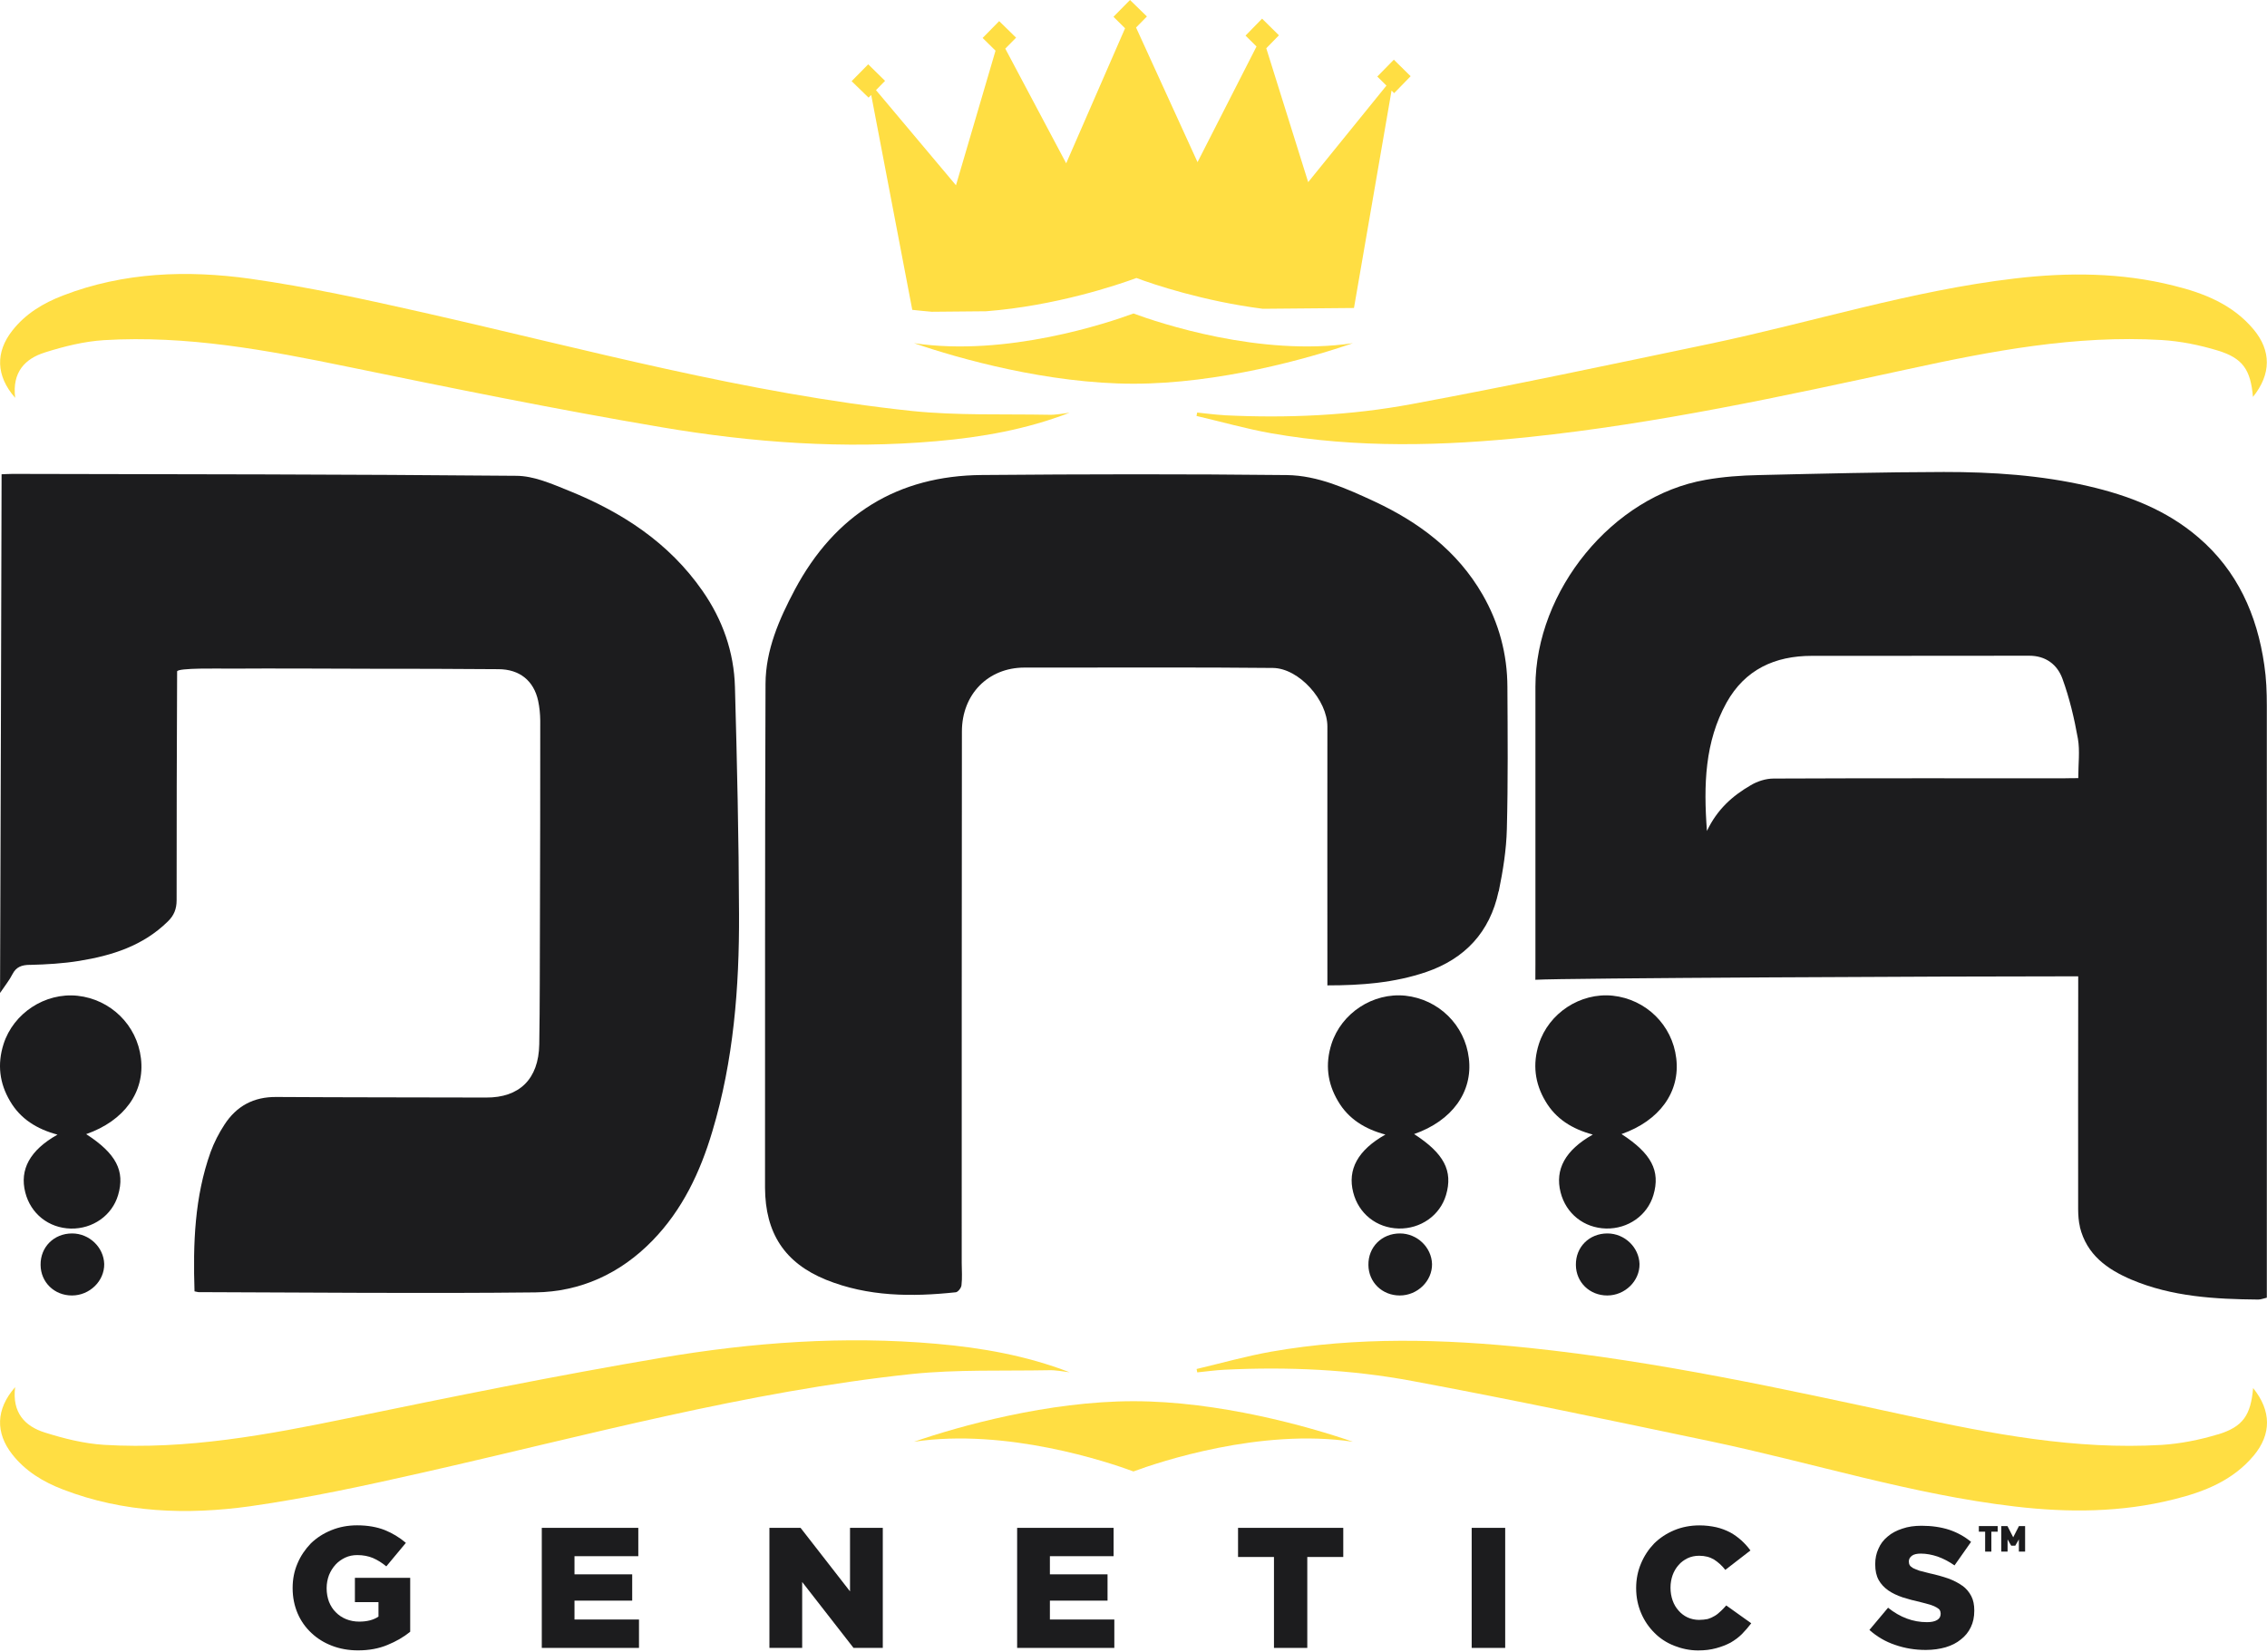 <svg width="188" height="137" viewBox="0 0 188 137" fill="none" xmlns="http://www.w3.org/2000/svg">
<g clip-path="url(#clip0_350_2950)">
<path d="M172.483 101.768C173.051 104.076 174.755 105.274 176.741 106.124C180.108 107.552 183.691 107.752 187.274 107.783C187.504 107.783 187.719 107.685 187.985 107.629C187.985 107.214 187.985 106.851 187.985 106.487C187.985 90.495 187.995 74.508 187.985 58.532C187.985 57.4 187.944 56.269 187.775 55.153C187.176 50.976 185.528 47.321 182.304 44.567C179.663 42.299 176.516 41.091 173.194 40.323C169.243 39.407 165.225 39.141 161.197 39.146C156.084 39.156 150.977 39.284 145.874 39.402C144.39 39.432 142.885 39.54 141.426 39.801C133.744 41.142 127.336 48.969 127.331 56.955C127.326 64.624 127.331 72.292 127.331 79.971C127.331 80.324 127.331 80.677 127.326 81.261C129.44 81.122 161.765 80.969 172.344 80.974C172.344 81.409 172.344 81.737 172.344 82.059C172.334 88.146 172.334 94.227 172.339 100.309C172.344 100.795 172.375 101.286 172.488 101.757L172.483 101.768ZM171.285 64.552C163.219 64.552 155.148 64.537 147.082 64.572C146.442 64.572 145.731 64.797 145.173 65.135C143.694 65.995 142.419 67.101 141.554 68.918C141.268 65.074 141.38 61.532 143.177 58.281C144.707 55.537 147.174 54.395 150.255 54.395C156.253 54.385 162.257 54.401 168.26 54.385C169.652 54.375 170.609 55.122 171.034 56.285C171.618 57.887 172.017 59.571 172.319 61.27C172.493 62.279 172.349 63.344 172.349 64.537C171.986 64.547 171.628 64.537 171.28 64.547L171.285 64.552Z" fill="#1C1C1E"/>
<path d="M124.292 73.915C124.64 72.225 124.921 70.48 124.962 68.749C125.064 64.833 125.029 60.912 125.008 56.991C125.003 54.257 124.307 51.672 122.946 49.312C120.842 45.667 117.659 43.308 113.974 41.587C111.655 40.513 109.28 39.438 106.727 39.402C98.297 39.31 89.863 39.325 81.423 39.397C74.468 39.453 69.252 42.642 65.905 48.923C64.621 51.345 63.495 53.909 63.484 56.709C63.428 70.633 63.454 84.567 63.443 98.502C63.459 102.274 65.071 104.742 68.495 106.139C71.98 107.547 75.609 107.568 79.263 107.179C79.447 107.158 79.714 106.82 79.734 106.6C79.806 105.996 79.76 105.377 79.754 104.762C79.754 90.065 79.754 75.368 79.77 60.672C79.77 57.585 81.94 55.378 84.939 55.368C85.686 55.368 86.439 55.368 87.186 55.368C93.312 55.368 99.439 55.337 105.56 55.399C107.725 55.425 110.089 58.076 110.079 60.272C110.079 67.045 110.069 73.817 110.079 80.58C110.079 80.938 110.079 81.296 110.079 81.726C112.924 81.726 115.632 81.516 118.278 80.616C121.482 79.515 123.555 77.314 124.276 73.93L124.292 73.915Z" fill="#1C1C1E"/>
<path d="M2.476 80.027C3.853 79.991 5.224 79.914 6.575 79.694C9.288 79.254 11.867 78.445 13.92 76.423C14.427 75.932 14.647 75.394 14.647 74.652C14.642 67.29 14.662 63.067 14.688 55.691C14.688 55.378 18.296 55.455 19.007 55.455C22.892 55.43 26.776 55.455 30.661 55.465C34.218 55.465 37.775 55.471 41.337 55.501C43.098 55.506 44.27 56.464 44.628 58.127C44.741 58.66 44.797 59.213 44.802 59.76C44.802 65.391 44.797 71.028 44.776 76.659C44.761 79.981 44.776 83.298 44.72 86.625C44.669 89.487 43.082 91.048 40.308 91.028C34.51 91.012 28.706 91.018 22.912 90.982C21.044 90.966 19.616 91.724 18.608 93.285C18.147 93.992 17.753 94.76 17.467 95.543C16.131 99.275 16.003 103.15 16.131 107.102C16.341 107.138 16.428 107.179 16.515 107.168C25.814 107.194 35.108 107.291 44.398 107.189C48.129 107.138 51.43 105.643 54.102 102.899C56.584 100.355 58.068 97.217 59.071 93.843C60.837 87.962 61.313 81.9 61.287 75.804C61.267 69.533 61.123 63.262 60.949 56.996C60.873 54.068 59.921 51.396 58.257 49.005C55.463 44.987 51.568 42.478 47.167 40.697C45.769 40.134 44.275 39.468 42.821 39.463C28.89 39.335 14.964 39.335 1.038 39.304C0.715 39.304 0.403 39.33 0.132 39.335C0.096 53.679 0.055 67.895 0.004 82.356C0.439 81.711 0.787 81.286 1.028 80.805C1.345 80.186 1.805 80.032 2.476 80.022V80.027Z" fill="#1C1C1E"/>
<path d="M121.81 87.767C121.483 85.013 119.302 82.878 116.544 82.581C113.857 82.305 111.236 84.025 110.417 86.59C109.885 88.263 110.08 89.845 110.96 91.325C111.82 92.799 113.186 93.644 114.891 94.099C112.593 95.394 111.738 97.002 112.219 98.891C112.669 100.667 114.164 101.844 115.986 101.891C117.808 101.932 119.415 100.81 119.917 99.116C120.51 97.109 119.753 95.666 117.271 94.058C120.428 92.953 122.153 90.557 121.81 87.767Z" fill="#1C1C1E"/>
<path d="M113.481 104.911C113.491 106.344 114.617 107.445 116.081 107.445C117.55 107.445 118.778 106.247 118.757 104.834C118.716 103.452 117.524 102.3 116.096 102.3C114.591 102.3 113.46 103.426 113.481 104.911Z" fill="#1C1C1E"/>
<path d="M139.009 87.767C138.682 85.013 136.502 82.878 133.743 82.581C131.056 82.305 128.436 84.025 127.617 86.59C127.084 88.263 127.279 89.845 128.159 91.325C129.019 92.799 130.386 93.644 132.09 94.099C129.792 95.394 128.937 97.002 129.418 98.891C129.869 100.667 131.363 101.844 133.185 101.891C135.007 101.932 136.614 100.81 137.116 99.116C137.709 97.109 136.952 95.666 134.47 94.058C137.628 92.953 139.352 90.557 139.009 87.767Z" fill="#1C1C1E"/>
<path d="M130.686 104.911C130.696 106.344 131.822 107.445 133.286 107.445C134.755 107.445 135.983 106.247 135.963 104.834C135.922 103.452 134.729 102.3 133.301 102.3C131.796 102.3 130.665 103.426 130.686 104.911Z" fill="#1C1C1E"/>
<path d="M4.768 94.104C2.47 95.399 1.615 97.007 2.096 98.896C2.546 100.672 4.041 101.849 5.863 101.896C7.685 101.937 9.292 100.815 9.793 99.121C10.387 97.114 9.63 95.671 7.147 94.063C10.305 92.958 12.03 90.562 11.687 87.772C11.36 85.018 9.179 82.883 6.421 82.586C3.734 82.31 1.113 84.03 0.294 86.595C-0.238 88.269 -0.043 89.85 0.837 91.33C1.697 92.804 3.063 93.649 4.768 94.104Z" fill="#1C1C1E"/>
<path d="M3.366 104.911C3.376 106.344 4.502 107.445 5.965 107.445C7.434 107.445 8.663 106.247 8.642 104.834C8.601 103.452 7.409 102.3 5.981 102.3C4.476 102.3 3.345 103.426 3.366 104.911Z" fill="#1C1C1E"/>
<path d="M93.997 26C91.929 26.768 83.454 29.614 75.797 28.462C79.528 29.752 86.924 31.825 93.997 31.825C101.07 31.825 108.465 29.752 112.196 28.462C104.54 29.614 96.064 26.768 93.997 26Z" fill="#FFDE43"/>
<path d="M3.71 29.235C5.297 28.733 6.975 28.314 8.629 28.211C15.492 27.797 22.161 29.041 28.84 30.418C37.484 32.194 46.149 33.96 54.86 35.434C62.394 36.714 70.009 37.262 77.661 36.591C81.417 36.264 85.123 35.614 88.695 34.231C88.117 34.298 87.543 34.421 86.97 34.4C83.188 34.329 79.391 34.472 75.644 34.088C61.887 32.634 48.57 28.969 35.12 25.923C30.365 24.848 25.579 23.804 20.753 23.118C15.523 22.391 10.261 22.565 5.22 24.51C3.592 25.135 2.113 26.02 1.018 27.423C-0.374 29.199 -0.359 31.155 1.259 32.998C0.993 30.858 2.083 29.747 3.715 29.235H3.71Z" fill="#FFDE43"/>
<path d="M101.533 34.436C100.786 34.395 100.033 34.293 99.281 34.216C99.266 34.313 99.245 34.406 99.225 34.498C101.292 34.979 103.345 35.568 105.423 35.936C112.542 37.185 119.692 36.991 126.842 36.243C137.441 35.132 147.831 32.87 158.23 30.617C165.165 29.107 172.126 27.781 179.266 28.201C180.832 28.298 182.408 28.616 183.908 29.071C186.001 29.706 186.641 30.669 186.835 32.921C188.36 31.032 188.36 29.087 186.886 27.321C185.156 25.253 182.787 24.316 180.279 23.696C175.939 22.601 171.512 22.575 167.085 23.097C158.502 24.101 150.257 26.737 141.822 28.508C133.602 30.228 125.378 31.974 117.122 33.505C111.984 34.467 106.758 34.697 101.528 34.441L101.533 34.436Z" fill="#FFDE43"/>
<path d="M75.797 119.577C83.454 118.425 91.929 121.271 93.997 122.039C96.064 121.271 104.54 118.425 112.196 119.577C108.46 118.287 101.059 116.214 93.997 116.214C86.934 116.214 79.528 118.287 75.797 119.577Z" fill="#FFDE43"/>
<path d="M88.696 113.813C85.124 112.431 81.418 111.781 77.662 111.453C70.01 110.777 62.395 111.33 54.861 112.61C46.15 114.084 37.485 115.845 28.841 117.627C22.162 119.004 15.493 120.248 8.63 119.833C6.977 119.731 5.298 119.311 3.711 118.809C2.084 118.297 0.989 117.186 1.255 115.047C-0.363 116.889 -0.378 118.845 1.014 120.621C2.115 122.024 3.589 122.909 5.216 123.534C10.257 125.479 15.519 125.653 20.749 124.926C25.576 124.24 30.361 123.196 35.116 122.121C48.566 119.075 61.883 115.41 75.64 113.956C79.387 113.572 83.184 113.716 86.966 113.644C87.54 113.623 88.113 113.746 88.691 113.813H88.696Z" fill="#FFDE43"/>
<path d="M183.915 118.968C182.411 119.423 180.839 119.736 179.273 119.838C172.129 120.258 165.168 118.927 158.238 117.422C147.843 115.175 137.454 112.907 126.849 111.796C119.699 111.049 112.55 110.854 105.43 112.103C103.352 112.472 101.295 113.055 99.232 113.542C99.253 113.634 99.273 113.726 99.289 113.823C100.041 113.746 100.788 113.644 101.541 113.603C106.776 113.347 111.997 113.577 117.135 114.54C125.391 116.076 133.62 117.816 141.835 119.536C150.269 121.307 158.515 123.944 167.098 124.947C171.525 125.469 175.952 125.444 180.292 124.348C182.8 123.729 185.169 122.792 186.899 120.724C188.373 118.958 188.378 117.012 186.848 115.123C186.654 117.376 186.014 118.338 183.92 118.973L183.915 118.968Z" fill="#FFDE43"/>
<path d="M29.432 132.876H31.387V134.079C30.967 134.361 30.435 134.494 29.79 134.494C29.396 134.494 29.027 134.422 28.7 134.289C28.372 134.156 28.086 133.962 27.845 133.716C27.599 133.475 27.42 133.184 27.282 132.846C27.159 132.508 27.088 132.139 27.088 131.745V131.709C27.088 131.336 27.159 130.972 27.282 130.639C27.42 130.301 27.599 130.02 27.825 129.769C28.05 129.523 28.321 129.334 28.628 129.186C28.94 129.042 29.268 128.976 29.631 128.976C30.112 128.976 30.558 129.063 30.931 129.221C31.305 129.38 31.668 129.61 32.037 129.912L33.659 127.962C33.122 127.506 32.543 127.158 31.899 126.897C31.254 126.646 30.491 126.508 29.616 126.508C28.843 126.508 28.127 126.646 27.477 126.913C26.816 127.179 26.253 127.547 25.772 128.013C25.317 128.489 24.938 129.032 24.672 129.667C24.401 130.296 24.268 130.972 24.268 131.694V131.719C24.268 132.482 24.411 133.173 24.682 133.813C24.953 134.443 25.337 134.98 25.823 135.436C26.305 135.892 26.873 136.245 27.528 136.496C28.193 136.752 28.92 136.88 29.688 136.88C30.599 136.88 31.412 136.731 32.134 136.429C32.85 136.137 33.48 135.774 34.017 135.334V130.865H29.432V132.876Z" fill="#1C1C1E"/>
<path d="M47.642 132.754H52.428V130.573H47.642V129.068H52.934V126.718H44.93V136.675H52.991V134.32H47.642V132.754Z" fill="#1C1C1E"/>
<path d="M70.491 131.986L66.391 126.718H63.807V136.675H66.524V131.208L70.782 136.675H73.209V126.718H70.491V131.986Z" fill="#1C1C1E"/>
<path d="M87.067 132.754H91.847V130.573H87.067V129.068H92.349V126.718H84.35V136.675H92.41V134.32H87.067V132.754Z" fill="#1C1C1E"/>
<path d="M102.67 129.134H105.649V136.675H108.412V129.134H111.396V126.718H102.67V129.134Z" fill="#1C1C1E"/>
<path d="M124.824 126.718H122.045V136.675H124.824V126.718Z" fill="#1C1C1E"/>
<path d="M142.685 133.639C142.542 133.782 142.373 133.921 142.194 134.023C142.02 134.131 141.825 134.218 141.621 134.279C141.4 134.32 141.165 134.351 140.909 134.351C140.561 134.351 140.239 134.279 139.947 134.146C139.665 134.013 139.41 133.823 139.205 133.583C138.995 133.352 138.826 133.071 138.708 132.738C138.596 132.411 138.534 132.068 138.534 131.694V131.663C138.534 131.305 138.596 130.962 138.708 130.639C138.826 130.317 138.995 130.035 139.205 129.8C139.404 129.564 139.66 129.38 139.947 129.237C140.244 129.099 140.561 129.032 140.909 129.032C141.395 129.032 141.8 129.139 142.148 129.349C142.48 129.564 142.798 129.841 143.079 130.204L145.162 128.592C144.937 128.285 144.691 128.013 144.41 127.757C144.128 127.506 143.816 127.276 143.478 127.092C143.13 126.913 142.746 126.764 142.332 126.667C141.912 126.575 141.446 126.513 140.935 126.513C140.182 126.513 139.471 126.652 138.836 126.918C138.202 127.184 137.644 127.553 137.173 128.018C136.717 128.494 136.354 129.037 136.088 129.672C135.822 130.301 135.684 130.977 135.684 131.699V131.725C135.684 132.467 135.827 133.153 136.093 133.782C136.359 134.412 136.733 134.96 137.199 135.421C137.649 135.881 138.191 136.235 138.826 136.49C139.45 136.736 140.121 136.885 140.822 136.885C141.385 136.885 141.866 136.823 142.317 136.7C142.752 136.583 143.151 136.429 143.509 136.24C143.857 136.04 144.185 135.799 144.456 135.528C144.732 135.241 144.998 134.939 145.229 134.632L143.156 133.153C143.007 133.327 142.844 133.491 142.69 133.639H142.685Z" fill="#1C1C1E"/>
<path d="M162.737 131.52C162.42 131.29 162.026 131.085 161.565 130.916C161.104 130.757 160.587 130.609 160.014 130.486C159.676 130.399 159.39 130.332 159.175 130.271C158.955 130.189 158.776 130.122 158.648 130.056C158.515 129.974 158.428 129.902 158.376 129.82C158.325 129.738 158.3 129.636 158.3 129.523V129.493C158.3 129.308 158.382 129.165 158.551 129.032C158.719 128.909 158.96 128.853 159.293 128.853C159.748 128.853 160.209 128.94 160.685 129.099C161.161 129.267 161.626 129.513 162.087 129.831L163.459 127.88C162.921 127.435 162.312 127.102 161.647 126.877C160.982 126.662 160.214 126.544 159.359 126.544C158.765 126.544 158.233 126.616 157.752 126.785C157.281 126.938 156.867 127.153 156.539 127.44C156.191 127.727 155.945 128.054 155.777 128.448C155.597 128.837 155.51 129.257 155.51 129.718V129.749C155.51 130.266 155.603 130.691 155.797 131.044C155.986 131.382 156.253 131.668 156.595 131.909C156.933 132.144 157.327 132.324 157.783 132.482C158.238 132.626 158.73 132.759 159.262 132.876C159.6 132.958 159.886 133.04 160.091 133.102C160.311 133.168 160.475 133.245 160.603 133.322C160.731 133.393 160.828 133.47 160.869 133.552C160.91 133.634 160.936 133.716 160.936 133.823V133.854C160.936 134.064 160.843 134.243 160.644 134.361C160.449 134.479 160.168 134.54 159.799 134.54C158.643 134.54 157.573 134.141 156.575 133.342L155.029 135.185C155.654 135.743 156.365 136.158 157.158 136.424C157.967 136.706 158.806 136.844 159.702 136.844C160.311 136.844 160.859 136.762 161.345 136.624C161.847 136.475 162.266 136.26 162.614 135.973C162.962 135.707 163.244 135.364 163.433 134.965C163.628 134.571 163.725 134.115 163.725 133.593V133.568C163.725 133.107 163.648 132.707 163.474 132.375C163.3 132.037 163.059 131.75 162.732 131.51L162.737 131.52Z" fill="#1C1C1E"/>
<path d="M164.104 127.036H164.626V128.689H165.142V127.036H165.665V126.57H164.104V127.036Z" fill="#1C1C1E"/>
<path d="M166.953 127.501L166.477 126.57H165.965V128.689H166.487V127.675L166.789 128.198H167.122L167.423 127.675V128.689H167.94V126.57H167.429L166.953 127.501Z" fill="#1C1C1E"/>
<path d="M72.251 7.889L75.654 25.698C76.192 25.759 76.739 25.811 77.271 25.857L81.775 25.816C87.533 25.37 92.666 23.64 94.243 23.056C95.63 23.579 99.801 24.981 104.724 25.611L112.284 25.544L115.401 7.51L115.616 7.725L116.982 6.322L115.59 4.95L114.218 6.348L114.976 7.1L108.486 15.107L105.011 4.003L106.06 2.928L104.663 1.546L103.291 2.954L104.202 3.855L99.31 13.448L94.212 2.283L95.113 1.367L93.71 0L92.339 1.392L93.301 2.345L88.418 13.545L83.367 4.034L84.263 3.123L82.86 1.751L81.489 3.148L82.558 4.203L79.278 15.367L72.645 7.474L73.397 6.706L72 5.334L70.623 6.732L72.031 8.098L72.235 7.889H72.251Z" fill="#FFDE43"/>
</g>
<defs>
<clipPath id="clip0_350_2950">
<rect width="188" height="137" fill="white"/>
</clipPath>
</defs>
</svg>
